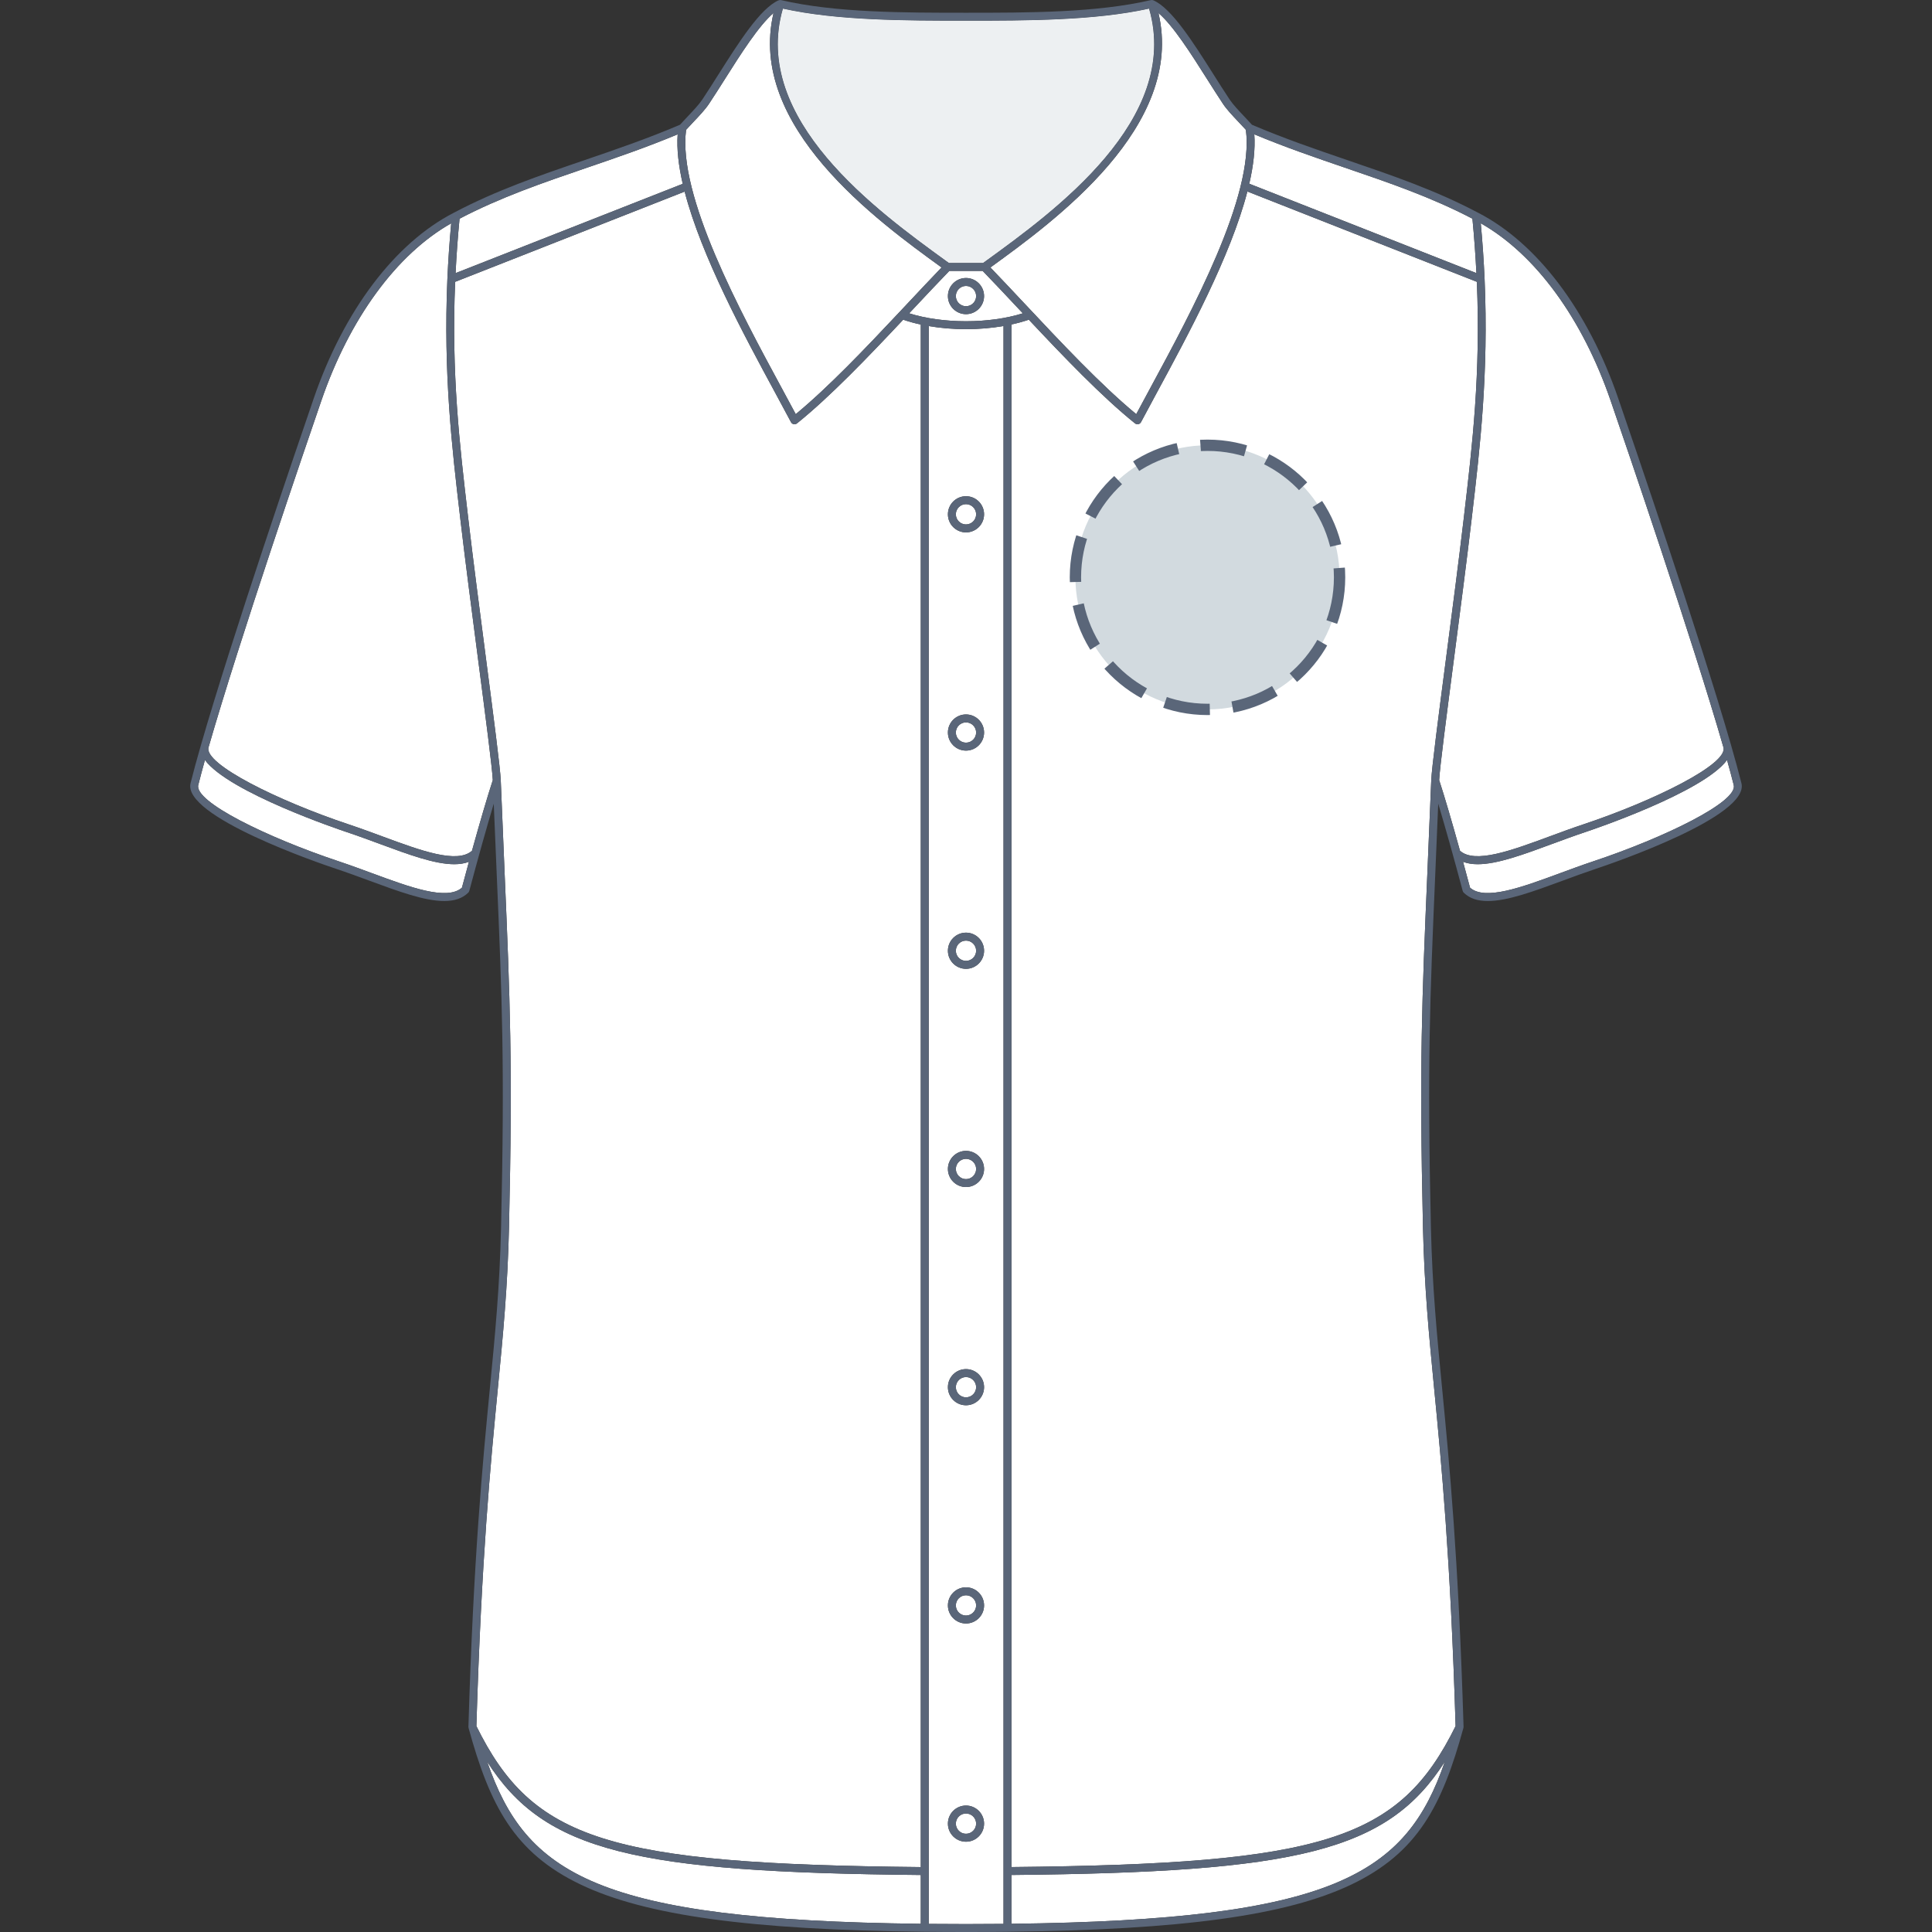 <svg xmlns="http://www.w3.org/2000/svg" xmlns:xlink="http://www.w3.org/1999/xlink" version="1.1" id="Chemise_face" x="0px" y="0px" width="512px" height="512px" viewBox="0 0 512 512" enable-background="new 0 0 512 512" xml:space="preserve">
<rect x="0" y="0" width="512" height="512" fill="#333333" stroke="none"/>
<g>
	<g id="Background">
		<path fill="#FFFFFF" d="M262.527,70.837l-0.063,0.045c2.804,2.908,5.836,6.14,9.027,9.54    c9.544,10.175,20.315,21.659,29.625,29.332c1.122-2.107,2.35-4.381,3.65-6.78c11.032-20.383,27.672-51.126,25.407-68.57    c-0.608-0.673-1.253-1.354-1.896-2.032c-1.631-1.722-3.171-3.348-4.16-4.835c-1.357-2.044-2.742-4.231-4.209-6.546    c-4.258-6.723-8.987-14.198-12.908-17.54C314.084,33.46,279.434,58.58,262.527,70.837z"></path>
		<path fill="#FFFFFF" d="M258.686,78.465c0-1.481-1.208-2.688-2.688-2.688c-1.482,0-2.688,1.207-2.688,2.688    c0,1.482,1.207,2.688,2.688,2.688C257.479,81.153,258.686,79.947,258.686,78.465z"></path>
		<path fill="#FFFFFF" d="M255.998,138.982c1.48,0,2.688-1.206,2.688-2.688s-1.208-2.689-2.688-2.689    c-1.483,0-2.689,1.208-2.688,2.689C253.31,137.776,254.517,138.982,255.998,138.982z"></path>
		<path fill="#FFFFFF" d="M391.264,72.381c-0.233-4.609-0.568-9.392-1.055-14.421c-10.896-5.7-22.027-9.505-33.798-13.528    c-7.816-2.674-15.886-5.438-24.005-8.834c0.279,3.902-0.244,8.337-1.337,13.092L391.264,72.381z"></path>
		<path fill="#FFFFFF" d="M255.998,196.815c1.48,0,2.688-1.205,2.688-2.688c0-1.482-1.208-2.689-2.688-2.689    c-1.482,0-2.688,1.207-2.688,2.689S254.517,196.815,255.998,196.815z"></path>
		<path fill="#FFFFFF" d="M271.058,83.033c-0.369-0.391-0.738-0.783-1.101-1.171c-3.392-3.614-6.597-7.027-9.539-10.066h-8.839    c-2.945,3.039-6.148,6.452-9.54,10.066c-0.365,0.388-0.732,0.78-1.1,1.171c4.327,1.358,9.598,2.1,15.058,2.1    C261.456,85.133,266.729,84.389,271.058,83.033z M251.206,78.465c0-2.643,2.149-4.793,4.792-4.793c2.641,0,4.79,2.15,4.79,4.793    c0,2.644-2.148,4.792-4.79,4.792C253.355,83.257,251.206,81.109,251.206,78.465z"></path>
		<path fill="#FFFFFF" d="M389.972,137.78c-1.272,10.856-3.071,24.658-4.66,36.834c-2.005,15.37-3.738,28.673-3.917,32.121    c1.382,4.214,3.339,10.868,5.52,18.728c3.942,3.499,13.519-0.028,23.662-3.776c2.91-1.076,5.919-2.187,8.941-3.195    c18.942-6.312,38.4-16.009,37.221-20.398c-8.304-28.853-25.932-80.367-29.769-91.52l-0.112-0.331    c-7.514-21.889-20.002-38.892-34.438-47.068c0.471,5.089,0.802,9.977,1.007,14.673c0.006,0.048,0.011,0.095,0.009,0.146    c1.079,24.976-1.228,44.739-3.317,62.532L389.972,137.78z"></path>
		<path fill="#FFFFFF" d="M244.019,509.83v-12.936c-75.694-0.729-99.678-6.146-114.92-30.042    C139.364,496.563,158.139,508.825,244.019,509.83z"></path>
		<path fill="#FFFFFF" d="M411.309,223.66c-7.605,2.81-14.521,5.367-19.705,5.367c-1.438,0-2.736-0.205-3.882-0.648    c0.606,2.223,1.228,4.517,1.856,6.871c3.965,3.482,13.612-0.073,23.813-3.836c2.891-1.065,5.879-2.169,8.878-3.168    c18.835-6.279,38.407-15.796,37.181-20.222c-0.495-1.968-1.088-4.189-1.766-6.61c-6.361,8.606-36.045,18.59-37.498,19.073    C417.198,221.484,414.203,222.591,411.309,223.66z"></path>
		<path fill="#FFFFFF" d="M306.619,103.975c-1.529,2.832-2.966,5.481-4.242,7.895c-0.148,0.278-0.408,0.476-0.718,0.539    c-0.068,0.013-0.144,0.021-0.212,0.021c-0.236,0-0.471-0.081-0.658-0.232c-8.787-7.06-18.908-17.646-28.146-27.479    c-1.435,0.493-2.972,0.917-4.595,1.271v408.799c82.803-0.802,102.811-7.176,117.7-37.367c-1.356-44.719-3.746-69.445-5.673-89.322    c-1.401-14.467-2.61-26.959-2.976-42.904c-0.991-43.381-0.268-60.279,1.171-93.94c0.309-7.24,0.653-15.235,1.021-24.419    c0.127-3.242,1.894-16.797,3.939-32.49c1.588-12.171,3.386-25.965,4.657-36.808l0.146-1.255    c2.16-18.404,4.374-37.326,3.348-61.597l-60.813-23.938C326.121,67.933,314.839,88.79,306.619,103.975z"></path>
		<path fill="#FFFFFF" d="M268.046,509.826c85.817-1.008,104.588-13.271,114.851-42.973c-15.243,23.894-39.206,29.31-114.851,30.039    V509.826z"></path>
		<path fill="#FFFFFF" d="M255.995,5.482c-16.016,0-34.112-0.009-48.515-3.2c-8.504,29.349,25.085,53.707,43.222,66.854l0.768,0.556    h9.052l0.768-0.556c18.136-13.146,51.727-37.503,43.223-66.854C290.107,5.474,272.014,5.482,255.995,5.482z"></path>
		<path fill="#FFFFFF" d="M131.92,368.1c-1.923,19.879-4.316,44.604-5.673,89.326c14.888,30.191,34.909,36.565,117.771,37.368V86.01    c-1.648-0.356-3.21-0.788-4.663-1.289c-9.241,9.833-19.36,20.418-28.146,27.479c-0.188,0.151-0.421,0.232-0.659,0.232    c-0.069,0-0.142-0.006-0.212-0.021c-0.309-0.062-0.571-0.261-0.717-0.539c-1.276-2.416-2.712-5.065-4.243-7.895    c-8.213-15.178-19.489-36.022-23.94-53.201l-60.819,23.912c-1.028,24.272,1.187,43.195,3.346,61.597l0.146,1.255    c1.271,10.843,3.071,24.638,4.657,36.808c2.045,15.693,3.813,29.248,3.941,32.49c0.364,9.185,0.705,17.18,1.016,24.419    c1.441,33.661,2.163,50.556,1.171,93.941C134.53,341.141,133.32,353.633,131.92,368.1z"></path>
		<path fill="#FFFFFF" d="M255.998,428.14c1.48,0,2.688-1.207,2.688-2.688c0-1.481-1.208-2.689-2.688-2.689    c-1.482,0-2.688,1.207-2.688,2.689C253.31,426.934,254.517,428.14,255.998,428.14z"></path>
		<path fill="#FFFFFF" d="M255.998,254.646c1.48,0,2.688-1.205,2.688-2.688c0-1.481-1.208-2.688-2.688-2.688    c-1.482,0-2.688,1.207-2.688,2.688C253.31,253.441,254.517,254.646,255.998,254.646z"></path>
		<path fill="#FFFFFF" d="M258.686,483.283c0-1.481-1.208-2.689-2.688-2.689c-1.482,0-2.688,1.207-2.688,2.689    c0,1.481,1.207,2.688,2.688,2.688C257.479,485.971,258.686,484.764,258.686,483.283z"></path>
		<path fill="#FFFFFF" d="M265.943,509.851V86.4c-3.135,0.541-6.508,0.835-9.945,0.835c-3.415,0-6.76-0.289-9.875-0.822v423.44    c3.199,0.027,6.487,0.046,9.875,0.046C259.409,509.899,262.72,509.881,265.943,509.851z M255.998,131.503    c2.644,0,4.79,2.15,4.79,4.793c0,2.644-2.148,4.792-4.79,4.792c-2.644,0-4.792-2.148-4.792-4.792    C251.206,133.653,253.355,131.503,255.998,131.503z M255.998,189.334c2.641,0,4.789,2.15,4.79,4.793    c0,2.643-2.148,4.791-4.79,4.791c-2.644,0-4.792-2.148-4.792-4.791S253.356,189.334,255.998,189.334z M255.998,247.165    c2.641,0,4.79,2.15,4.79,4.793c0,2.644-2.148,4.792-4.79,4.792c-2.644,0-4.792-2.148-4.792-4.792    C251.206,249.315,253.356,247.165,255.998,247.165z M255.998,304.996c2.641,0,4.79,2.15,4.79,4.793    c0,2.645-2.148,4.791-4.79,4.791c-2.644,0-4.792-2.146-4.792-4.791C251.206,307.146,253.356,304.996,255.998,304.996z     M255.998,362.827c2.641,0,4.79,2.149,4.79,4.793s-2.148,4.791-4.79,4.791c-2.644,0-4.792-2.147-4.792-4.791    S253.356,362.827,255.998,362.827z M255.998,420.658c2.641,0,4.79,2.148,4.79,4.793c0,2.644-2.148,4.791-4.79,4.791    c-2.644,0-4.792-2.147-4.792-4.791C251.206,422.807,253.356,420.658,255.998,420.658z M251.206,483.282    c0-2.646,2.149-4.793,4.792-4.793c2.641,0,4.789,2.149,4.79,4.793c0,2.643-2.148,4.791-4.79,4.791    C253.355,488.073,251.206,485.925,251.206,483.282z"></path>
		<path fill="#FFFFFF" d="M130.598,206.737c-0.179-3.449-1.913-16.751-3.917-32.121c-1.588-12.176-3.388-25.977-4.66-36.834    l-0.146-1.254c-2.087-17.793-4.397-37.553-3.316-62.531c-0.002-0.05,0.002-0.099,0.008-0.151    c0.205-4.695,0.536-9.582,1.006-14.668c-14.434,8.172-26.919,25.176-34.435,47.065l-0.114,0.331    c-3.837,11.155-21.472,62.686-29.77,91.517c-1.188,4.388,18.276,14.09,37.221,20.403c3.022,1.007,6.031,2.119,8.941,3.195    c10.142,3.749,19.721,7.275,23.662,3.776C127.26,217.603,129.217,210.951,130.598,206.737z"></path>
		<path fill="#FFFFFF" d="M255.998,312.479c1.48,0,2.688-1.207,2.688-2.688s-1.208-2.688-2.688-2.688    c-1.482,0-2.688,1.207-2.688,2.688C253.31,311.273,254.517,312.479,255.998,312.479z"></path>
		<path fill="#FFFFFF" d="M192.085,20.991c-1.465,2.317-2.851,4.502-4.208,6.546c-0.989,1.487-2.529,3.113-4.161,4.835    c-0.641,0.678-1.287,1.359-1.896,2.034c-2.263,17.444,14.376,48.185,25.408,68.57c1.299,2.399,2.528,4.673,3.651,6.78    c8.592-7.083,18.43-17.41,27.398-26.96c0.004-0.004,0.009-0.008,0.012-0.012c0.744-0.792,1.484-1.581,2.215-2.36    c3.19-3.4,6.221-6.632,9.026-9.539l-0.061-0.046c-16.91-12.258-51.559-37.378-44.475-67.387    C201.075,6.793,196.342,14.267,192.085,20.991z"></path>
		<path fill="#FFFFFF" d="M255.998,370.309c1.48,0,2.688-1.205,2.688-2.688c0-1.48-1.208-2.689-2.688-2.689    c-1.482,0-2.688,1.209-2.688,2.689C253.31,369.104,254.517,370.309,255.998,370.309z"></path>
		<path fill="#FFFFFF" d="M91.809,220.487c-1.452-0.483-31.137-10.467-37.498-19.073c-0.674,2.412-1.266,4.622-1.757,6.586    c-1.235,4.45,18.336,13.967,37.172,20.246c2.998,0.999,5.986,2.103,8.878,3.168c10.202,3.763,19.846,7.318,23.813,3.836    c0.628-2.354,1.25-4.649,1.857-6.871c-1.148,0.443-2.445,0.648-3.883,0.648c-5.183,0-12.099-2.554-19.704-5.367    C97.792,222.591,94.799,221.484,91.809,220.487z"></path>
		<path fill="#FFFFFF" d="M155.585,44.431c-11.772,4.024-22.902,7.829-33.798,13.528c-0.489,5.03-0.824,9.812-1.055,14.423    l60.2-23.669c-1.097-4.763-1.623-9.21-1.343-13.116C171.472,38.993,163.403,41.757,155.585,44.431z"></path>
	</g>
	<path id="Shape" opacity="0.75" fill="#E6EAED" d="M255.995,5.482c-16.016,0-34.112-0.009-48.515-3.2   c-8.504,29.349,25.085,53.707,43.222,66.854l0.768,0.556h9.052l0.768-0.556c18.136-13.146,51.727-37.503,43.223-66.854   C290.107,5.474,272.014,5.482,255.995,5.482z"></path>
	<g id="Outline">
		<path fill="#5A6679" d="M461.479,207.488c-0.714-2.844-1.636-6.208-2.711-9.946c-0.002-0.008-0.003-0.016-0.005-0.023    c-0.001-0.004-0.004-0.006-0.004-0.011c-8.32-28.908-25.961-80.454-29.802-91.616l-0.112-0.33    c-7.985-23.258-21.532-41.191-37.167-49.204c-0.002,0-0.002,0-0.004-0.001c-11.195-5.92-22.56-9.803-34.586-13.915    c-8.243-2.817-16.766-5.732-25.299-9.378c-0.639-0.708-1.313-1.424-1.985-2.137c-1.498-1.581-3.047-3.218-3.938-4.555    c-1.345-2.022-2.724-4.2-4.184-6.505c-5.499-8.687-11.188-17.668-16.022-19.783c-0.211-0.092-0.439-0.103-0.657-0.052L305,0.024    C290.684,3.38,272.256,3.38,255.998,3.38c-16.26,0-34.688,0-49.005-3.354c-0.228-0.054-0.447-0.013-0.646,0.073l-0.016-0.015    c-4.837,2.115-10.522,11.098-16.022,19.783c-1.459,2.305-2.837,4.481-4.184,6.505c-0.891,1.337-2.438,2.974-3.938,4.555    c-0.675,0.713-1.351,1.429-1.987,2.137c-8.533,3.646-17.055,6.561-25.298,9.378c-12.027,4.112-23.389,7.995-34.586,13.915    c-0.001,0.001-0.002,0.001-0.003,0.001c-15.634,8.013-29.183,25.946-37.167,49.203l-0.113,0.331    c-3.842,11.164-21.487,62.73-29.801,91.619c0,0.003-0.002,0.005-0.004,0.008c-0.001,0.006-0.002,0.012-0.004,0.019    c-1.074,3.731-1.993,7.089-2.705,9.925c-2.453,8.837,34.336,21.379,38.54,22.779c2.966,0.988,5.938,2.085,8.814,3.146    c7.664,2.825,14.63,5.396,19.843,5.396c2.608,0,4.778-0.644,6.376-2.222c0.133-0.132,0.229-0.296,0.276-0.478    c2.379-8.919,4.668-17.063,6.48-23.094c0.272,6.699,0.531,12.755,0.771,18.354c1.438,33.615,2.159,50.488,1.169,93.805    c-0.363,15.867-1.568,28.324-2.967,42.75c-1.931,19.947-4.332,44.771-5.688,89.729c0,0.02,0.006,0.032,0.006,0.053    c0,0.036,0.008,0.071,0.013,0.107c0.007,0.05,0.006,0.102,0.019,0.147c5.608,20.401,12.013,33.063,29.75,41.513    c17.154,8.174,44.738,11.993,91.141,12.495c0.002,0,0.003,0.001,0.005,0.001c0.001,0,0.003-0.001,0.005-0.001    c3.522,0.037,7.143,0.06,10.886,0.06l0,0c0.014,0,0.023,0,0.037,0c0.013,0,0.022,0,0.035,0c0,0,0,0,0.002,0    c3.768,0,7.406-0.021,10.949-0.06c0.005,0,0.007,0.001,0.011,0.001s0.007-0.003,0.01-0.003    c46.354-0.504,73.921-4.323,91.064-12.493c17.737-8.45,24.142-21.108,29.75-41.511c0.015-0.051,0.013-0.103,0.021-0.149    c0.004-0.036,0.012-0.071,0.012-0.107c0-0.021,0.008-0.033,0.008-0.053c-1.354-44.957-3.76-69.778-5.688-89.729    c-1.396-14.426-2.604-26.883-2.967-42.75c-0.988-43.313-0.271-60.188,1.17-93.803c0.238-5.6,0.497-11.654,0.771-18.354    c1.813,6.03,4.104,14.175,6.48,23.094c0.049,0.182,0.145,0.346,0.276,0.478c1.597,1.578,3.768,2.222,6.375,2.222    c5.212,0,12.181-2.569,19.842-5.396c2.876-1.062,5.852-2.157,8.815-3.146C427.137,228.841,463.927,216.299,461.479,207.488z     M426.858,106.243l0.112,0.331c3.837,11.153,21.465,62.667,29.769,91.52c1.18,4.389-18.278,14.086-37.221,20.398    c-3.022,1.008-6.031,2.119-8.941,3.195c-10.144,3.748-19.72,7.275-23.662,3.776c-2.181-7.86-4.138-14.514-5.52-18.728    c0.179-3.448,1.912-16.751,3.917-32.121c1.589-12.176,3.388-25.978,4.66-36.834l0.146-1.254    c2.09-17.793,4.396-37.556,3.317-62.532c0.002-0.051-0.003-0.098-0.009-0.146c-0.205-4.696-0.536-9.584-1.007-14.673    C406.856,67.351,419.344,84.354,426.858,106.243z M390.209,57.96c0.486,5.029,0.821,9.812,1.055,14.421L331.07,48.69    c1.093-4.755,1.616-9.19,1.337-13.092c8.119,3.396,16.188,6.16,24.005,8.834C368.182,48.455,379.313,52.26,390.209,57.96z     M319.908,20.991c1.467,2.315,2.852,4.502,4.209,6.546c0.989,1.487,2.529,3.113,4.16,4.835c0.644,0.678,1.288,1.359,1.896,2.032    c2.265,17.444-14.375,48.187-25.407,68.57c-1.301,2.399-2.528,4.673-3.65,6.78c-9.31-7.673-20.081-19.157-29.625-29.332    c-3.191-3.4-6.224-6.632-9.027-9.54l0.063-0.045C279.434,58.58,314.084,33.46,307,3.451    C310.921,6.793,315.651,14.268,319.908,20.991z M265.943,509.851c-3.223,0.03-6.533,0.049-9.945,0.049    c-3.388,0-6.676-0.019-9.875-0.046V86.413c3.115,0.533,6.46,0.822,9.875,0.822c3.438,0,6.811-0.294,9.945-0.835V509.851    L265.943,509.851z M255.997,85.133c-5.46,0-10.73-0.742-15.058-2.1c0.367-0.391,0.734-0.783,1.1-1.171    c3.392-3.614,6.595-7.027,9.54-10.066h8.839c2.942,3.039,6.147,6.452,9.539,10.066c0.362,0.388,0.731,0.78,1.101,1.171    C266.729,84.389,261.456,85.133,255.997,85.133z M304.512,2.282c8.504,29.351-25.087,53.707-43.223,66.854l-0.768,0.556h-9.052    l-0.768-0.556c-18.137-13.146-51.726-37.505-43.222-66.854c14.402,3.191,32.499,3.2,48.515,3.2    C272.014,5.482,290.107,5.474,304.512,2.282z M183.716,32.372c1.632-1.722,3.172-3.348,4.161-4.835    c1.357-2.044,2.743-4.229,4.208-6.546c4.257-6.724,8.99-14.198,12.911-17.539c-7.084,30.009,27.564,55.129,44.475,67.387    l0.061,0.046c-2.806,2.907-5.836,6.139-9.026,9.539c-0.73,0.779-1.471,1.568-2.215,2.36c-0.003,0.004-0.008,0.008-0.012,0.012    c-8.969,9.55-18.807,19.877-27.398,26.96c-1.123-2.107-2.353-4.381-3.651-6.78c-11.032-20.385-27.671-51.126-25.408-68.57    C182.429,33.731,183.075,33.05,183.716,32.372z M155.585,44.431c7.817-2.674,15.887-5.438,24.005-8.834    c-0.28,3.906,0.246,8.353,1.343,13.116l-60.2,23.669c0.23-4.611,0.565-9.393,1.055-14.423    C132.683,52.26,143.813,48.455,155.585,44.431z M85.023,106.574l0.114-0.331c7.516-21.889,20.001-38.893,34.435-47.065    c-0.47,5.086-0.801,9.973-1.006,14.668c-0.006,0.052-0.01,0.101-0.008,0.151c-1.081,24.978,1.229,44.738,3.316,62.531l0.146,1.254    c1.272,10.857,3.072,24.658,4.66,36.834c2.004,15.37,3.738,28.672,3.917,32.121c-1.381,4.214-3.338,10.866-5.521,18.728    c-3.941,3.499-13.521-0.027-23.662-3.776c-2.91-1.076-5.919-2.188-8.941-3.195c-18.944-6.313-38.408-16.015-37.221-20.403    C63.551,169.26,81.186,117.729,85.023,106.574z M122.417,235.25c-3.968,3.482-13.611-0.073-23.813-3.836    c-2.892-1.065-5.88-2.169-8.878-3.168C70.89,221.967,51.319,212.45,52.554,208c0.491-1.964,1.083-4.174,1.757-6.586    c6.361,8.606,36.046,18.59,37.498,19.073c2.99,0.997,5.983,2.104,8.879,3.173c7.605,2.813,14.521,5.367,19.704,5.367    c1.438,0,2.734-0.205,3.883-0.648C123.667,230.601,123.045,232.896,122.417,235.25z M131.92,368.1    c1.399-14.467,2.609-26.959,2.976-42.901c0.992-43.386,0.271-60.28-1.171-93.941c-0.311-7.239-0.651-15.234-1.016-24.419    c-0.128-3.242-1.896-16.797-3.941-32.49c-1.586-12.17-3.386-25.965-4.657-36.808l-0.146-1.255    c-2.159-18.402-4.374-37.325-3.346-61.597l60.819-23.912c4.451,17.179,15.728,38.023,23.94,53.201    c1.531,2.83,2.967,5.479,4.243,7.895c0.146,0.278,0.408,0.477,0.717,0.539c0.07,0.015,0.143,0.021,0.212,0.021    c0.238,0,0.472-0.081,0.659-0.232c8.785-7.061,18.904-17.646,28.146-27.479c1.453,0.501,3.015,0.933,4.663,1.289v408.784    c-82.861-0.803-102.883-7.177-117.771-37.368C127.604,412.704,129.997,387.979,131.92,368.1z M129.099,466.853    c15.242,23.896,39.226,29.313,114.92,30.042v12.936C158.139,508.825,139.364,496.563,129.099,466.853z M268.046,509.826v-12.934    c75.645-0.729,99.607-6.146,114.851-30.039C372.634,496.556,353.864,508.818,268.046,509.826z M378.271,231.255    c-1.438,33.661-2.162,50.56-1.171,93.94c0.365,15.945,1.574,28.438,2.976,42.904c1.927,19.877,4.316,44.604,5.673,89.322    c-14.89,30.191-34.897,36.565-117.7,37.367V85.99c1.623-0.354,3.16-0.778,4.595-1.271c9.238,9.834,19.359,20.419,28.146,27.479    c0.188,0.151,0.422,0.232,0.658,0.232c0.068,0,0.144-0.008,0.212-0.021c0.31-0.063,0.569-0.261,0.718-0.539    c1.276-2.414,2.713-5.063,4.242-7.895c8.22-15.185,19.502-36.042,23.948-53.227l60.813,23.938    c1.026,24.271-1.188,43.193-3.348,61.597l-0.146,1.255c-1.271,10.843-3.069,24.637-4.657,36.808    c-2.046,15.693-3.813,29.248-3.939,32.49C378.924,216.02,378.579,224.015,378.271,231.255z M422.27,228.246    c-2.999,0.999-5.987,2.103-8.878,3.168c-10.201,3.763-19.849,7.318-23.813,3.836c-0.629-2.354-1.25-4.648-1.856-6.871    c1.146,0.443,2.444,0.648,3.882,0.648c5.185,0,12.1-2.557,19.705-5.367c2.895-1.069,5.889-2.176,8.878-3.173    c1.453-0.483,31.137-10.467,37.498-19.073c0.678,2.421,1.271,4.642,1.766,6.61C460.677,212.45,441.105,221.967,422.27,228.246z"></path>
		<path fill="#5A6679" d="M255.998,73.672c-2.643,0-4.792,2.15-4.792,4.793c0,2.644,2.148,4.792,4.792,4.792    c2.642,0,4.79-2.148,4.79-4.792C260.788,75.822,258.639,73.672,255.998,73.672z M255.998,81.153c-1.481,0-2.688-1.206-2.688-2.688    c0-1.481,1.206-2.688,2.688-2.688c1.479,0,2.688,1.207,2.688,2.688C258.686,79.947,257.479,81.153,255.998,81.153z"></path>
		<path fill="#5A6679" d="M251.206,136.296c0,2.644,2.148,4.792,4.792,4.792c2.642,0,4.79-2.148,4.79-4.792    c0-2.643-2.146-4.793-4.79-4.793S251.206,133.653,251.206,136.296z M255.998,133.605c1.479,0,2.688,1.207,2.688,2.689    s-1.207,2.688-2.688,2.688c-1.481,0-2.688-1.206-2.688-2.688C253.309,134.813,254.515,133.605,255.998,133.605z"></path>
		<path fill="#5A6679" d="M255.998,189.334c-2.643,0-4.792,2.15-4.792,4.793s2.148,4.791,4.792,4.791c2.642,0,4.79-2.148,4.79-4.791    C260.787,191.484,258.639,189.334,255.998,189.334z M255.998,196.815c-1.481,0-2.688-1.206-2.688-2.688s1.206-2.689,2.688-2.689    c1.479,0,2.688,1.207,2.688,2.689C258.686,195.61,257.479,196.815,255.998,196.815z"></path>
		<path fill="#5A6679" d="M255.998,247.165c-2.643,0-4.792,2.15-4.792,4.793c0,2.644,2.148,4.792,4.792,4.792    c2.642,0,4.79-2.148,4.79-4.792C260.788,249.315,258.639,247.165,255.998,247.165z M255.998,254.646    c-1.481,0-2.688-1.205-2.688-2.688c0-1.481,1.206-2.688,2.688-2.688c1.479,0,2.688,1.207,2.688,2.688    C258.686,253.441,257.479,254.646,255.998,254.646z"></path>
		<path fill="#5A6679" d="M255.998,304.996c-2.643,0-4.792,2.15-4.792,4.793c0,2.645,2.148,4.791,4.792,4.791    c2.642,0,4.79-2.146,4.79-4.791C260.788,307.146,258.639,304.996,255.998,304.996z M255.998,312.479    c-1.481,0-2.688-1.205-2.688-2.688c0-1.48,1.206-2.688,2.688-2.688c1.479,0,2.688,1.207,2.688,2.688    S257.479,312.479,255.998,312.479z"></path>
		<path fill="#5A6679" d="M255.998,362.827c-2.643,0-4.792,2.149-4.792,4.793s2.148,4.791,4.792,4.791    c2.642,0,4.79-2.147,4.79-4.791S258.639,362.827,255.998,362.827z M255.998,370.309c-1.481,0-2.688-1.205-2.688-2.688    c0-1.48,1.206-2.689,2.688-2.689c1.479,0,2.688,1.209,2.688,2.689C258.686,369.104,257.479,370.309,255.998,370.309z"></path>
		<path fill="#5A6679" d="M255.998,420.658c-2.643,0-4.792,2.148-4.792,4.793c0,2.644,2.148,4.791,4.792,4.791    c2.642,0,4.79-2.147,4.79-4.791C260.788,422.807,258.639,420.658,255.998,420.658z M255.998,428.14    c-1.481,0-2.688-1.206-2.688-2.688c0-1.482,1.206-2.689,2.688-2.689c1.479,0,2.688,1.208,2.688,2.689    C258.686,426.933,257.479,428.14,255.998,428.14z"></path>
		<path fill="#5A6679" d="M255.998,478.489c-2.643,0-4.792,2.147-4.792,4.793c0,2.643,2.148,4.791,4.792,4.791    c2.642,0,4.79-2.148,4.79-4.791C260.787,480.639,258.639,478.489,255.998,478.489z M255.998,485.971    c-1.481,0-2.688-1.206-2.688-2.688c0-1.482,1.206-2.689,2.688-2.689c1.479,0,2.688,1.208,2.688,2.689    C258.686,484.764,257.479,485.971,255.998,485.971z"></path>
	</g>
</g>
<circle fill="#D2DADF" cx="320" cy="153" r="35"></circle><circle stroke="#5A6679" fill="none" stroke-width="3" stroke-miterlimit="10" stroke-dasharray="12.08,6.04" cx="320" cy="153" r="35"></circle></svg>